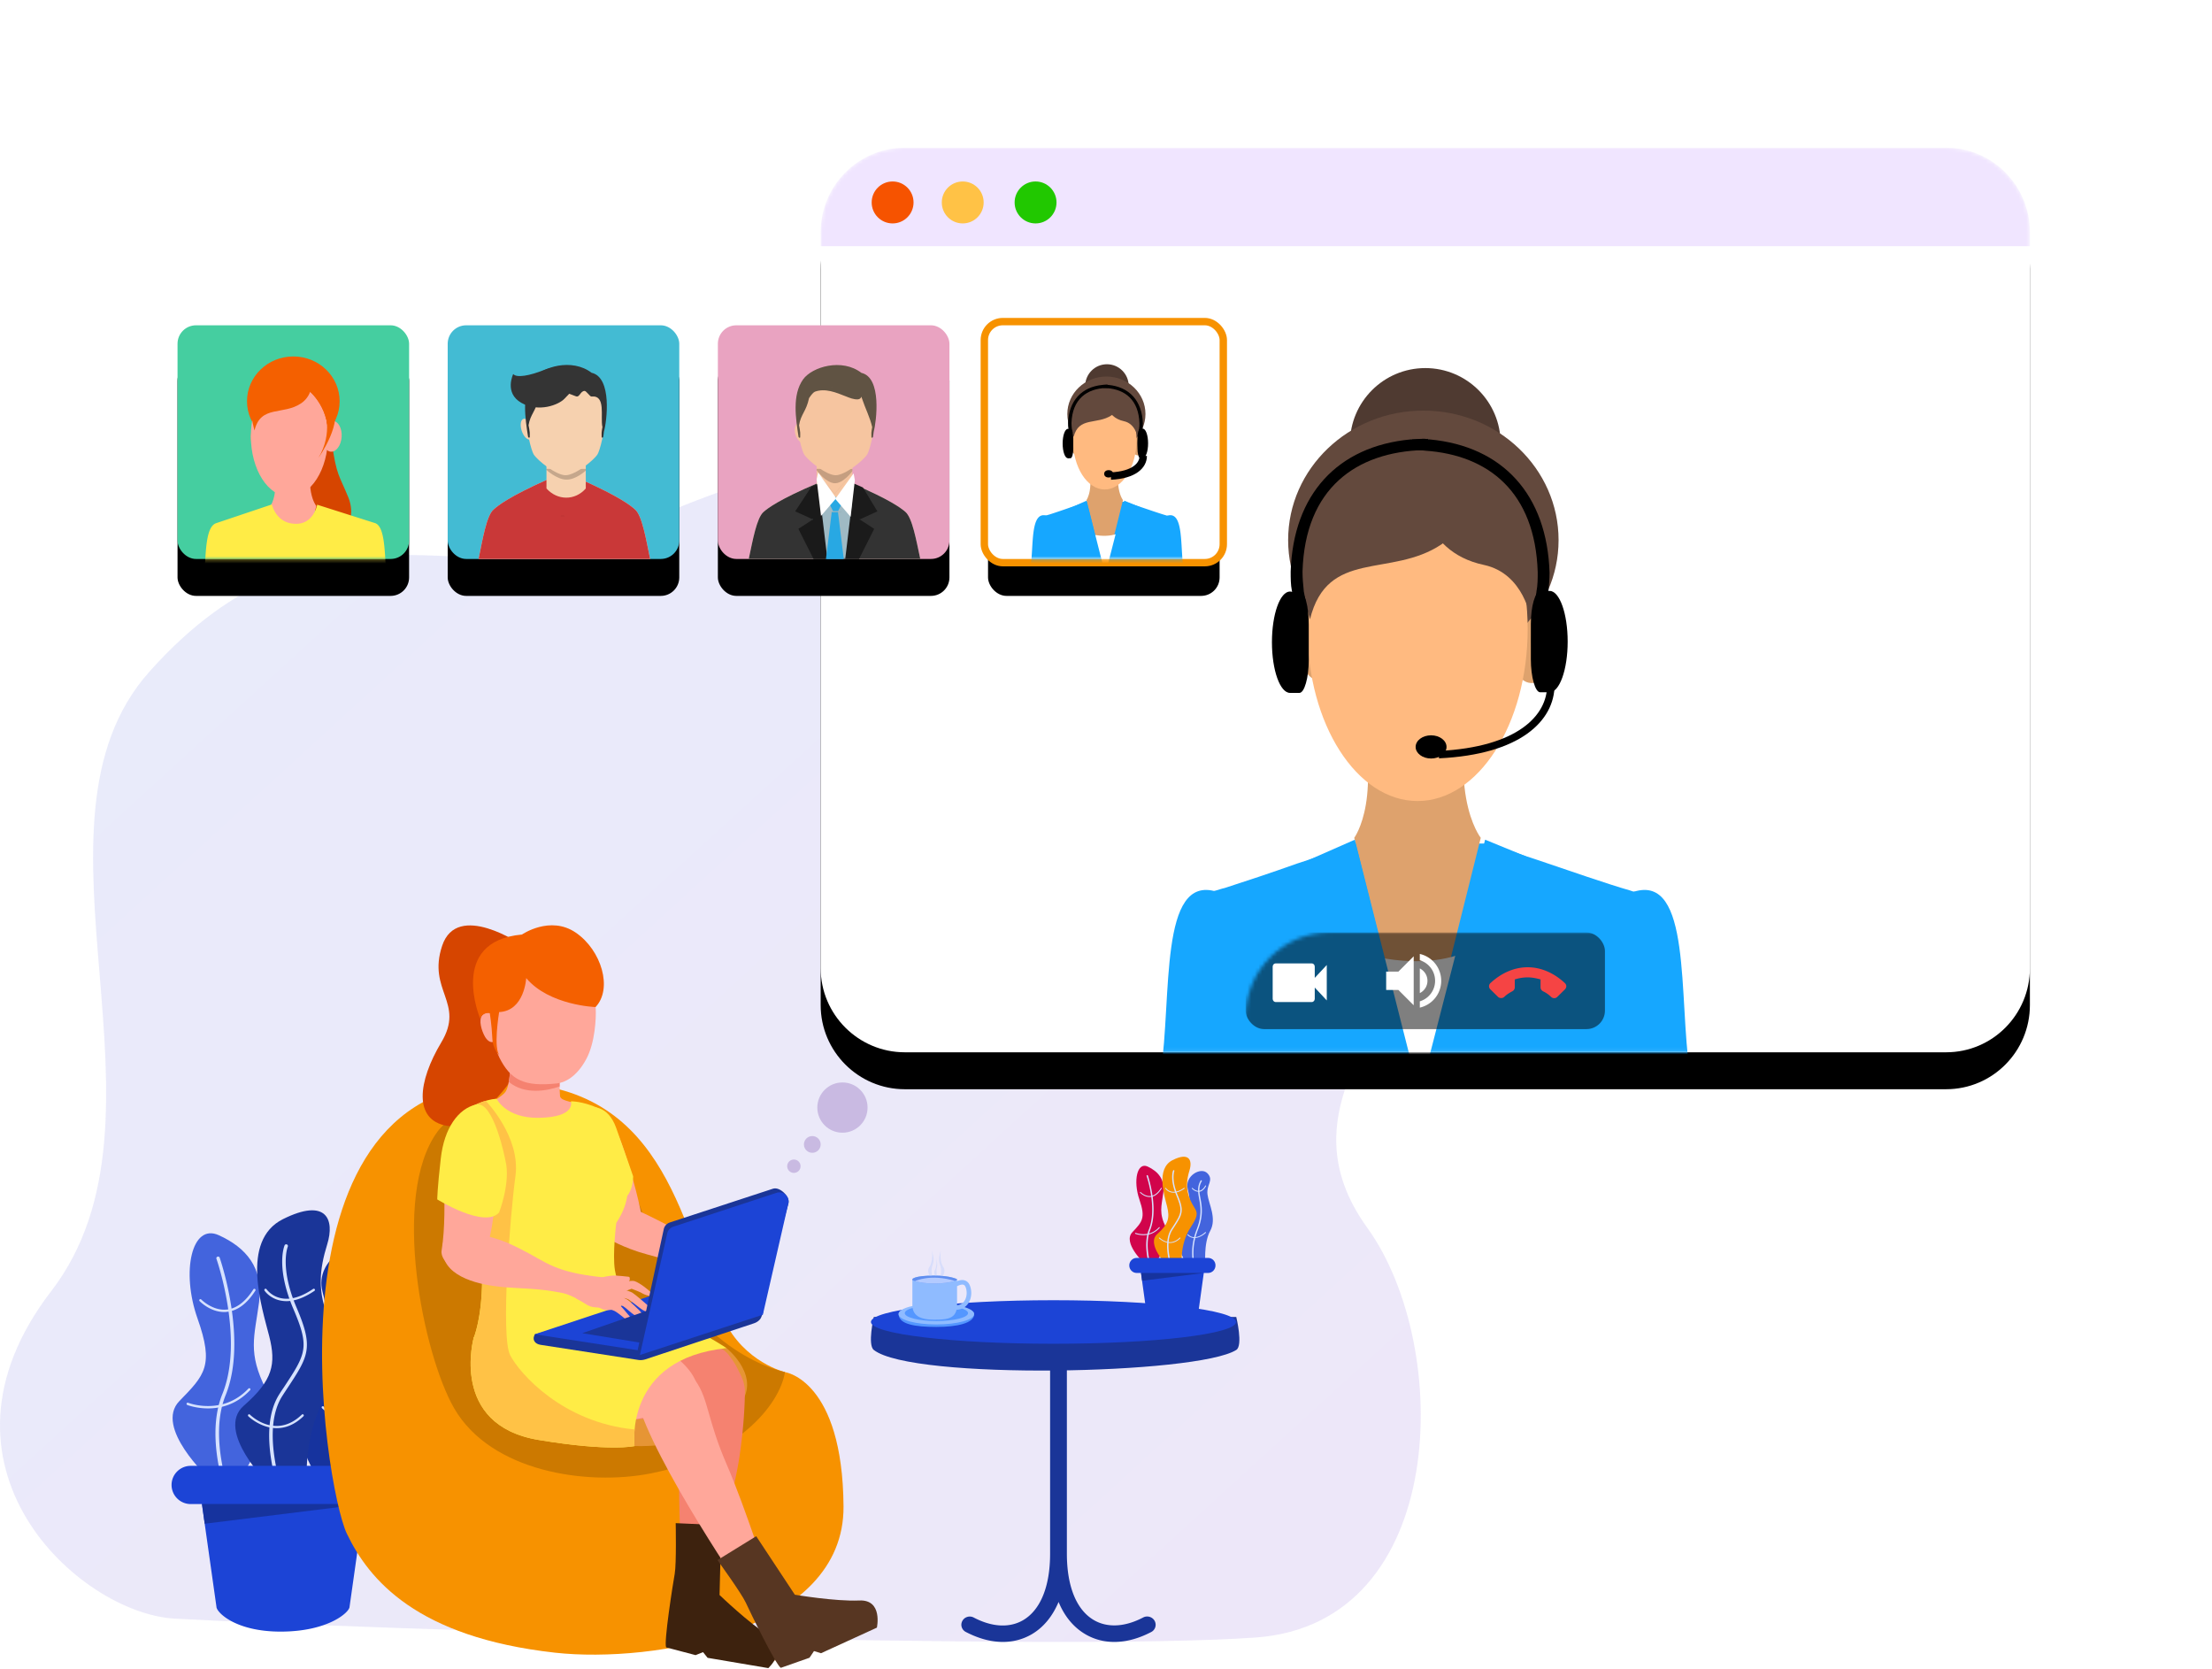 <svg width="599" height="452" xmlns="http://www.w3.org/2000/svg" xmlns:xlink="http://www.w3.org/1999/xlink"><defs><linearGradient x1="0%" y1="0%" x2="99.651%" y2="98.706%" id="a"><stop stop-color="#1C44D6" offset="0%"/><stop stop-color="#5413C5" offset="100%"/></linearGradient><path d="M304.766 244.911H22.791C10.221 244.911 0 234.69 0 222.117V22.794C0 10.222 10.22 0 22.791 0h281.873c12.571 0 22.791 10.222 22.791 22.794v199.323c0 12.573-10.118 22.794-22.689 22.794z" id="b"/><filter x="-24.4%" y="-28.6%" width="148.9%" height="165.3%" filterUnits="objectBoundingBox" id="c"><feOffset dy="10" in="SourceAlpha" result="shadowOffsetOuter1"/><feGaussianBlur stdDeviation="25" in="shadowOffsetOuter1" result="shadowBlurOuter1"/><feColorMatrix values="0 0 0 0 0 0 0 0 0 0 0 0 0 0 0 0 0 0 0.05 0" in="shadowBlurOuter1"/></filter><rect id="e" width="62.708" height="63.266" rx="5"/><filter x="-91.7%" y="-75.1%" width="283.4%" height="281.8%" filterUnits="objectBoundingBox" id="f"><feMorphology radius="2.5" in="SourceAlpha" result="shadowSpreadOuter1"/><feOffset dy="10" in="shadowSpreadOuter1" result="shadowOffsetOuter1"/><feGaussianBlur stdDeviation="20" in="shadowOffsetOuter1" result="shadowBlurOuter1"/><feColorMatrix values="0 0 0 0 0 0 0 0 0 0 0 0 0 0 0 0 0 0 0.2 0" in="shadowBlurOuter1"/></filter><rect id="i" width="62.708" height="63.266" rx="5"/><filter x="-91.7%" y="-75.1%" width="283.4%" height="281.8%" filterUnits="objectBoundingBox" id="h"><feMorphology radius="2.5" in="SourceAlpha" result="shadowSpreadOuter1"/><feOffset dy="10" in="shadowSpreadOuter1" result="shadowOffsetOuter1"/><feGaussianBlur stdDeviation="20" in="shadowOffsetOuter1" result="shadowBlurOuter1"/><feColorMatrix values="0 0 0 0 0 0 0 0 0 0 0 0 0 0 0 0 0 0 0.2 0" in="shadowBlurOuter1"/></filter><rect id="k" width="62.708" height="63.266" rx="5"/><filter x="-91.7%" y="-75.1%" width="283.4%" height="281.8%" filterUnits="objectBoundingBox" id="j"><feMorphology radius="2.5" in="SourceAlpha" result="shadowSpreadOuter1"/><feOffset dy="10" in="shadowSpreadOuter1" result="shadowOffsetOuter1"/><feGaussianBlur stdDeviation="20" in="shadowOffsetOuter1" result="shadowBlurOuter1"/><feColorMatrix values="0 0 0 0 0 0 0 0 0 0 0 0 0 0 0 0 0 0 0.2 0" in="shadowBlurOuter1"/></filter><rect id="l" width="62.708" height="63.266" rx="5"/><filter x="-94.9%" y="-78.2%" width="289.8%" height="288.1%" filterUnits="objectBoundingBox" id="m"><feMorphology radius=".5" in="SourceAlpha" result="shadowSpreadOuter1"/><feOffset dy="10" in="shadowSpreadOuter1" result="shadowOffsetOuter1"/><feGaussianBlur stdDeviation="20" in="shadowOffsetOuter1" result="shadowBlurOuter1"/><feComposite in="shadowBlurOuter1" in2="SourceAlpha" operator="out" result="shadowBlurOuter1"/><feColorMatrix values="0 0 0 0 0 0 0 0 0 0 0 0 0 0 0 0 0 0 0.2 0" in="shadowBlurOuter1"/></filter></defs><g transform="translate(0 40)" fill="none" fill-rule="evenodd"><path d="M47.285 398.244c-25.846-1.425-69.865-41.267-33.42-88.654 36.445-47.387-10.402-126.235 26.56-167.699 46.995-52.696 89.145-19.687 123.328-35.737 161.225-75.701 149.667 47.658 176.693 52.107 27.027 4.448 50.266 23.448 44.044 51-6.221 27.552-37.33 51.197-14.214 83.198 23.117 32.001 22.231 107.137-30.223 110.898-52.455 3.76-240.805-2.261-292.768-5.113z" fill-opacity=".1" fill="url(#a)" fill-rule="nonzero"/><g fill-rule="nonzero"><path d="M87.327 362.054s-10.728-13.881-4.208-24.452c6.52-10.571 6.52-19.13 4.208-27.911-2.313-8.78 9.227-15.451 13.828-10.644 4.6 4.807-.837 7.725 0 14.421.836 6.671 6.692 16.506 1.87 25.066-4.798 8.56-3.248 23.545-3.248 23.545s1.673 8.486-12.45-.025z" fill="#16339E"/><path d="M56.546 360.215s-14.886-13.784-7.972-20.872c6.914-7.088 9.424-9.614 4.92-22.343-4.502-12.73-1.574-25.9 5.758-22.564 7.333 3.335 12.155 8.78 10.9 18.174-1.254 9.393-3.149 13.563 1.895 23.594 4.257 8.51-8.169 25.85-8.169 25.85l-7.332-1.84z" fill="#4364DD"/><path d="M72.933 362.054s-14.812-14.568-6.914-21.46c7.898-6.892 8.784-11.282 6.89-18.787-1.895-7.53-7.997-25.9 3.74-31.737 11.736-5.837 14.049.098 11.957 6.843-2.091 6.745-2.805 12.999.69 20.724 3.493 7.726 7.602 7.31 0 18.591-7.604 11.282-6.152 25.85-6.152 25.85H72.933v-.024z" fill="#1A3598"/><path d="M77.51 368.627a.45.45 0 0 1-.444-.294c-.344-.834-8.291-20.357-1.328-31.001.369-.589.738-1.128 1.107-1.668 6.004-9.124 7.086-10.767 2.633-21.19-4.847-11.331-2.51-17.046-2.412-17.291.099-.246.37-.344.616-.246.246.099.344.368.246.614-.025.049-2.264 5.64 2.41 16.555 4.651 10.89 3.249 13.048-2.73 22.073-.345.54-.714 1.08-1.083 1.668-6.717 10.252 1.329 29.946 1.403 30.143a.48.48 0 0 1-.246.613c-.05 0-.099.024-.173.024zM65.551 374.93a.455.455 0 0 1-.418-.27c-.443-.907-10.998-22.22-4.896-37.279 5.93-14.691-1.526-36.323-1.624-36.544a.448.448 0 0 1 .295-.589.45.45 0 0 1 .59.295c.074.22 7.677 22.196 1.6 37.206-5.93 14.667 4.773 36.274 4.872 36.495.123.22.024.515-.222.638a.465.465 0 0 1-.197.049zM94.044 368.627a.508.508 0 0 1-.418-.245c-.074-.123-7.16-13.097-.025-30.976 3.838-9.664 2.657-15.967 1.722-21.044-.812-4.316-1.5-8.044 1.034-12.361a.476.476 0 0 1 .64-.172.473.473 0 0 1 .172.638c-2.387 3.998-1.747 7.407-.935 11.699.984 5.2 2.19 11.65-1.772 21.558-6.963 17.463-.098 30.045-.024 30.168.123.22.049.515-.173.637a.301.301 0 0 1-.221.098z" fill="#D6E2FF"/><path d="M101.622 356.88H51.65c-2.854 0-5.191 2.305-5.191 5.174a5.184 5.184 0 0 0 5.191 5.175h3.027l3.937 27.813c0 1.447 5.068 6.72 17.37 6.72 12.918 0 18.676-5.273 18.676-6.72l3.937-27.813h3.026c2.854 0 5.192-2.305 5.192-5.175a5.169 5.169 0 0 0-5.192-5.175z" fill="#1C44D6"/><path d="M60.704 315.234c-3.764 0-6.52-2.82-6.643-2.943a.313.313 0 1 1 .443-.441c.024.024 3.05 3.09 6.864 2.722 2.658-.27 5.094-2.11 7.259-5.494a.321.321 0 0 1 .541.343c-2.263 3.557-4.872 5.494-7.726 5.764-.27.049-.516.049-.738.049zM56.324 341.33c-3.223 0-5.56-.908-5.61-.932-.172-.074-.246-.246-.172-.417.074-.172.246-.245.419-.172.098.05 9.325 3.58 16.313-3.85a.339.339 0 0 1 .443-.025.336.336 0 0 1 .024.441c-3.74 3.974-8.046 4.955-11.417 4.955zM77.583 312.29c-.517 0-1.033-.048-1.55-.146-2.953-.564-4.355-2.625-4.404-2.723a.319.319 0 0 1 .098-.441.34.34 0 0 1 .443.073c.025.025 1.329 1.938 4.035 2.453 2.535.49 5.413-.368 8.587-2.526a.34.34 0 0 1 .443.073.337.337 0 0 1-.074.442c-2.755 1.864-5.29 2.796-7.578 2.796zM74.95 346.676c-4.38 0-7.652-3.163-7.701-3.212a.313.313 0 1 1 .443-.441c.27.269 6.988 6.744 14.025 0a.313.313 0 1 1 .443.44c-2.51 2.404-4.995 3.213-7.21 3.213zM94.733 311.555c-1.452 0-2.977-.687-4.528-2.06-.123-.123-.147-.319-.024-.442.123-.122.32-.147.443-.024 1.697 1.52 3.346 2.134 4.872 1.84 2.558-.516 3.986-3.434 4.01-3.459.074-.147.27-.22.418-.147.148.073.222.27.148.417-.074.122-1.575 3.237-4.453 3.801-.296.05-.591.074-.886.074zM92.05 343.292c-1.623 0-3.296-.54-4.846-2.011a.313.313 0 1 1 .443-.441c5.068 4.88 11.638-1.276 11.908-1.546a.313.313 0 1 1 .443.442c-.049.024-3.789 3.556-7.947 3.556z" fill="#D6E2FF"/><path fill="#16339E" d="M54.7 367.205h43.896l-43.157 5.347z"/></g><path d="M312.66 398.836c-.606-1.08-1.994-1.474-3.08-.909-4.948 2.603-9.668 2.849-13.329.737-4.745-2.75-7.346-9.135-7.346-18.024v-65.488c0-1.228-1.01-2.21-2.272-2.21-1.262 0-2.271.982-2.271 2.21v65.513c0 8.864-2.6 15.273-7.346 18.023-3.66 2.112-8.381 1.867-13.33-.736-1.11-.59-2.498-.172-3.079.908-.606 1.08-.177 2.431.934 2.996 3.433 1.792 6.841 2.701 10.022 2.701 2.777 0 5.427-.688 7.8-2.063 3.206-1.866 5.655-4.862 7.296-8.766 1.615 3.929 4.09 6.9 7.295 8.766 2.373 1.375 4.998 2.063 7.8 2.063 3.207 0 6.614-.909 10.022-2.701a2.204 2.204 0 0 0 .884-3.02z" fill="#1A3598" fill-rule="nonzero"/><path d="M334.773 325.502c-10.54 6.65-87.758 8.195-98.152 0-1.756-1.374 0-8.932 0-8.932h98.152s1.903 7.754 0 8.932z" fill="#1A3598" fill-rule="nonzero"/><g fill-rule="nonzero"><path d="M138.645 253.182c-68.993-2.075-50.702 109.57-44.728 122.043 5.974 12.473 18.908 28.07 56.404 32.244 26.684 2.953 78.348-5.834 78.102-39.615-.247-34.124-15.75-36.32-15.75-36.32s-11.132-2.612-16.686-14.28c-11.206-23.505-14.86-62.803-57.342-64.072z" fill="#F79200"/><path d="M212.575 331.485s-24.734-4.613-36.138-36.272c-9.059-25.116-9.281-27.166-15.082-32.902-4.517-4.467-34.262-7.836-42.95 4.173-12.615 17.428-3.778 60.314 4.566 74.789 9.923 17.208 35.965 21.089 53.293 17.647 23.278-4.613 34.83-18.404 36.311-27.435z" fill="#CC7900"/><path d="M199.764 340.955s-6.64 11.057-27.943 10.57c-21.327-.513-29.646-18.405-29.646-18.405l54.577-8.104s10.17 8.104 3.012 15.94z" fill="#E69535"/><path d="M150.494 342.688c-7.183-5.028-11.256-25.263-1.654-27.02 8.368-1.538 37.915 6.81 45.32 8.982 1.185.342 2.296 1.099 3.11 2.124 2.667 3.344 7.456 11.033-1.16 14.792-.024 0-38.433 6.15-45.616 1.122z" fill="#F58270"/><path d="M186.755 329.996s7.332-7.933 13.404 1.61a9.81 9.81 0 0 1 1.555 5.297c-.025 3.198-.271 9.325-1.432 17.257-1.728 11.839-8.096 31.146-8.12 33.928l-7.381-1.684c-.025-.024-2.963-41.519 1.974-56.408z" fill="#F58270"/><path d="M184.756 386.38s5.258-5.443 7.701-.879c0 0 2.469 8.714 5.258 10.96a73.488 73.488 0 0 0 5.258 3.832c2.419 1.61 4.789 3.002 6.838 4.052 0 0 3.233 5.711-.741 5.272-3.48-.366-8.491-2.05-14.317-3.27-5.134-1.075-9.75-1.636-10.96-3.198-1.876-2.417.963-16.77.963-16.77z" fill="#EDB187"/><path d="M195.32 372.955l-12.341-.561s.222 11.008-.272 13.742c-.494 2.734-2.987 18.55-2.32 19.893l7.973 2.099 2.024-.806 1.234 1.538 16.44 2.783s5.751-5.346.271-8.714c-5.48-3.369-13.477-11.082-13.477-11.082l.469-18.892z" fill="#3D220E"/><path d="M137.83 346.057c-7.874-4.491-14.76-21.236-5.134-24.165 8.492-2.563 39.372 2.392 46.58 3.613a6.768 6.768 0 0 1 3.036 1.342c3.357 2.587 10.59 9.251 3.456 14.255-.568.39-1.21.683-1.9.83-5.95 1.293-38.879 8.201-46.037 4.125z" fill="#FFA79A"/><path d="M141.212 215.788s-17.402-11.936-21.475.268c-4.073 12.205 6.22 15.378-.222 26.142-6.443 10.764-7.504 20.967 1.382 22.602 8.887 1.636 33.892-22.578 20.315-49.012z" fill="#D64500"/><path d="M138.3 247.25c-.05.537-.148 6.444-1.383 8.3-1.036 1.537-4.862 3.27-4.912 4.149-.271 4.125 24.142 7.689 24.413-.464.025-.903-4.616-.903-4.764-2.465-.173-2.124-.074-4.076-.148-4.589-.296-1.953-13.083-6.664-13.206-4.93z" fill="#FFA79A"/><path d="M137.781 252.938c.445-2.392.494-5.297.519-5.688.123-1.757 12.91 2.954 13.206 4.931.05.269.025 1 .05 1.977-3.481 1.196-9.38 2.343-13.775-1.22z" fill="#F58270"/><path d="M135.239 246.372c3.011 5.955 6.566 7.957 15.674 6.956 1.95-.22 5.209-1.66 7.85-6.59 2.42-4.467 2.666-11.253 2.567-13.376-.197-4.442-1.16-10.96-9.602-14.304-4.517-1.781-13.971-1.586-17.477 4.809-2.098 3.832-1.801 16.988.988 22.505z" fill="#FFA79A"/><path d="M134.03 235.827c-.322-1.88-2.543-2.099-3.506-.854-.938 1.245-.148 4.076.815 5.736.567.976 1.431 1.635 2.147 1.391.79-.415 1.037-.805 1.136-1.684.148-1.245-.42-3.515-.593-4.589z" fill="#FFA79A"/><path d="M142.496 224.819s-.444 8.885-7.331 9.202c0 0-1.728 10.3.247 11.814 0 0-1.975-1.416-2.099-4.833-.148-3.417-.69-6.761-.69-6.761s-2.074-.196-2.593 1.537c0 0-8.861-20.942 11.306-22.748 0 0 7.627-5.273 14.588-.513 6.961 4.76 10.047 15.158 5.357 20.137.025.025-12.564-.415-18.785-7.835z" fill="#F46000"/><path d="M172.463 338.905s6.764-17.77 15.872-5.077c3.53 4.93 3.16 10.471 8.442 22.651 5.283 12.156 11.034 31.024 12.565 33.66l-6.789 2.929c0-.025-25.622-37.199-30.09-54.163z" fill="#FFA79A"/><path d="M202.553 393.043s1.111-8.323 5.604-5.516c0 0 6.862 6.688 10.318 7.079a62.71 62.71 0 0 0 6.319.39c2.839.024 5.48-.122 7.702-.366 0 0 5.751 3.393 2.37 5.419-2.988 1.782-7.9 3.27-13.182 5.687-4.666 2.148-8.64 4.442-10.491 3.686-2.839-1.172-8.64-16.379-8.64-16.379z" fill="#FFA79A"/><g fill="#FFA79A"><path d="M196.629 301.901c1.506-.951.05-3.075 1.753-2.318 1.703.756 3.974 1.635 5.554 4.588 1.58 2.93 1.802 4.565 1.876 6.42.074 1.855-.297 3.832-1.26 2.416-.74-1.074-.295-1.22-.74-3.1-.42-1.708-.173 1.148.025 2.93.197 1.781.05 3.368-.667 3.466-.715.097-.913-1.026-1.086-2.173-.148-.976.074 1.684-.987 1.172-.444-.22-.296-2.49-.864-3.735-.568-1.245-1.012-2.074-2.172-2.416-1.16-.366-2.37-.977-3.876-2.465-1.48-1.49 2.444-4.785 2.444-4.785z"/><path d="M189.668 304.05s2.049.463 3.06 1.147c1.013.683 1.482 1.904 2.642 1.88 1.16-.025 2.395-2.54 3.234-2.1.84.44 2.493 2.27 3.875 2.05 1.383-.22 2.37-1.05 1.778-1.757-.593-.708-2.025-.537-3.21-2.1-1.184-1.586-1.357-3.026-2.64-3.612-1.26-.586-2.74-1.293-4.271-1.464-1.53-.171-.494 1.245-3.16-.025-2.715-1.245-1.308 5.98-1.308 5.98zM156.764 259.699c-6.986 1.855.666 15.011.666 15.011l6.369 18.38s2.073-.61 4.566-.976c1.605-.245 4.542.292 5.357-1.66.494-1.172-2.765-13.571-5.332-20.674-2.962-8.055-6.64-11.4-11.626-10.081z"/><path d="M164.761 285.28s-3.801 1.83-.32 9.933c0 0 4.245 2.661 10.787 4.418 6.541 1.733 16.662 5.077 17.5 5.59 0 0 1.235-5.053.149-6.786-.025-.024-23.722-13.937-28.116-13.156z"/></g><path d="M159.923 259.82s4.616-.951 6.937 5.566c2.32 6.517 4.59 13.083 4.59 13.083s.322 10.545-10.046 5.565c-10.367-5.003-1.48-24.213-1.48-24.213z" fill="#FFEC46"/><path d="M134.474 257.478s2.443 5.248 11.256 5.174c10.441-.097 8.861-4.466 8.861-4.466s3.037-.098 7.43 1.855c0 0-.518 5.736 1.333 9.275 1.827 3.54 11.405 9.788 3.53 21.797 0 0-1.061 8.518-.37 12.766.543 3.32 3.308 11.594 4.838 14.327.864 1.538.765 3.393-.296 4.858-2.913 4.027-9.454 6.273-19.427 6.932-17.871 1.171-23.351-7.787-23.351-7.787s2.197-5.077 2.27-15.548c.05-6.663-7.084-13.571-5.01-26.508.099-.634 2.049-2.953 2.197-3.563 1.555-6.078 4.196-10.765-.296-16.354-.47-.562 3.875-2.563 7.035-2.758z" fill="#FFEC46"/><path d="M128.303 322.087s-6.74 23.726 17.525 27.777c19.477 3.247 25.993 1.66 25.993 1.66s-3.06-23.652 24.956-26.508c0 0-18.735-12.594-32.682-11.618-9.85.683-35.792 8.69-35.792 8.69z" fill="#FFEC46"/><path d="M128.303 322.087s.024 0 .049-.024c.37-.952 2.123-5.98 2.222-15.377.049-6.664-7.085-13.572-5.011-26.508.098-.635 2.048-2.954 2.196-3.564 1.556-6.078 4.197-10.764-.296-16.354-.345-.415 1.728-1.537 4.073-2.22 0 0 9.504 9.738 8.047 20.38-1.456 10.643-4.048 43.472-1.431 48.5 2.542 4.93 14.193 18.258 33.694 20.113-.247 2.685-.025 4.491-.025 4.491s-6.516 1.587-25.993-1.66c-24.264-4.051-17.525-27.777-17.525-27.777z" fill="#FFC246"/><path d="M128.772 306.197s1.357-2.538 3.085-8.323c2.543-8.543 1.925-15.231 3.727-25.043.321-1.758-2.665-6.883-4.097-11.18-.568-1.708-2.617-2.465-4.147-1.488-1.481.927-3.283 2.245-4.122 3.588-4.74 7.518-1.63 22.358-3.63 34.806-.591 3.393 5.728 7.006 9.184 7.64z" fill="#FFA79A"/><path d="M158.738 312.397c.42-1.025.864-6.98.47-7.054-11.405-1.83-11.8-4.467-21.945-8.91-3.58-1.561-12.293-3.612-13.626-3.197-1.308.415-3.702.122-3.801 4.98-.124 6.785 8.22 9.495 16.045 10.227 5.529.513 9.775.293 16.39 1.635 3.357.708 6.097 3.198 6.467 2.32z" fill="#FFA79A"/><path d="M146.372 324.113l26.535 4.101c.593.098 1.26.024 1.876-.17l29.35-9.74c.987-.317 1.753-.976 2.024-1.709l.494-1.269-30.88-2.172-30.955 8.104-.197.512c-.42 1.123.346 2.124 1.753 2.343z" fill="#1A3598"/><path d="M144.816 321.258l29.943 4.637 31.867-10.569-28.856-4.467a4.856 4.856 0 0 0-2.197.196l-30.757 10.203z" fill="#1C44D6"/><g fill="#FFA79A"><path d="M170.513 305.929c-.025-.122-.124-.22-.272-.244-.641-.073-2.64-.293-3.455-.318-1.827-.097-4.123.586-4.123.586l1.926 1.977 1.802-.415 2.147-.097s2.32.293 1.975-1.49z"/><path d="M158.664 305.27s4.839.634 5.357.659c1.259.098 3.209.537 4.887 1.074 1.53.512.198 2.685.149 4.247-.05 1.562-.42 1.66-1.013 2.44-.592.782-3.776 1.49-5.233.611-1.11-.683-2.147.195-4.443-1.367-1.037-.708-2.32-1.342-2.32-1.342l2.616-6.322z"/><path d="M167.575 307.491s3.283-.952 4.246-.635c1.53.513 4.073 2.612 4.37 3.003.296.39.518 1.147-.445.976-.963-.195-1.333-.39-2.222-.879-.444-.244-2.493-1.025-2.493-1.025s-2.049.879-3.456.976c-1.16.098 0-2.416 0-2.416z"/><path d="M168.267 308.956s2.295.634 2.986 1.05c.692.414 3.851 3.123 4.172 3.44.321.342 1.16 1.197.74 1.685-.419.488-1.629-.17-2.147-.464-.691-.415-3.357-2.587-3.875-2.88-.543-.293-2.173-.488-2.888-1.025-.716-.537 1.012-1.806 1.012-1.806z"/><path d="M166.909 310.59s2.296.88 2.987 1.295c.691.415 2.863 2.514 3.184 2.855.321.342 1.16 1.196.74 1.685-.419.488-1.629-.171-2.147-.464-.691-.415-2.37-2.002-2.913-2.295-.543-.292-2.197-.707-2.888-1.244-.69-.562 1.037-1.831 1.037-1.831z"/><path d="M164.638 311.933s2.296.88 2.987 1.294c.691.415 2.073 2.294 2.394 2.612.321.342 1.16 1.196.74 1.684-.419.488-1.43-.415-1.9-.805-.666-.562-1.827-1.44-2.37-1.734-.543-.292-2.197-.707-2.888-1.244-.69-.537 1.037-1.807 1.037-1.807z"/></g><path d="M157.677 320.965l20.908 3.417 21.5-7.47-20.167-3.294a3.185 3.185 0 0 0-1.506.146l-20.735 7.2z" fill="#1A3598"/><path d="M172.488 326.408l.814.464 32.337-12.034 7.899-29.144c.32-1.83-2.42-4.442-4.196-3.856l-27.968 9.153c-.864.293-1.506 1.025-1.654 1.904l-7.232 33.513z" fill="#1A3598"/><path d="M173.278 326.872l33.299-10.911 6.936-30.267c.321-1.83-1.456-3.32-3.233-2.734l-27.968 9.178c-.864.293-1.506 1.025-1.654 1.904l-7.38 32.83z" fill="#1C44D6"/><path d="M136.868 274.198s-3.11-16.305-7.948-15.158c-4.838 1.147-8.615 6.37-9.553 14.572-.938 8.177-.963 11.13-.963 11.13s12.91 8.006 16.76 3.515c0 0 3.185-8.128 1.704-14.06z" fill="#FFEC46"/><path d="M204.775 375.933l-10.491 6.468s6.492 8.958 7.652 11.472c1.16 2.539 8.17 16.94 9.504 17.697l7.775-2.734 1.21-1.806 1.9.585 15.132-6.932s1.679-7.64-4.764-7.347c-6.443.293-17.452-1.562-17.452-1.562l-10.466-15.841z" fill="#573622"/></g><ellipse fill="#1C44D6" fill-rule="nonzero" cx="285.276" cy="317.931" rx="49.436" ry="5.896"/><g transform="translate(243.097 298.429)" fill-rule="nonzero"><path d="M20.714 17.353c0 2.479-4.595 3.485-10.233 3.485-5.663 0-10.233-.662-10.233-3.485 0-1.57 4.595-2.16 10.233-2.16 5.638-.025 10.233.59 10.233 2.16z" fill="#5497FF"/><ellipse fill="#8FBBFF" cx="10.456" cy="17.353" rx="10.233" ry="2.823"/><ellipse fill="#5497FF" cx="10.481" cy="17.108" rx="8.569" ry="2.135"/><path d="M19.397 9.327a2.101 2.101 0 0 0-1.415-1.13c-.646-.146-1.341.025-1.938.246v-.54s-1.813-.957-6.134-.957c-5.564 0-5.936.957-5.936.957v6.971c0 3.068 2.31 4 5.986 4 3.228 0 5.414-.27 5.96-2.675 1.391-.073 2.534-.711 3.23-1.816 1.042-1.595.918-3.755.247-5.056zm-1.291 4.418c-.472.712-1.143 1.129-2.037 1.227V9.818c.522-.27 1.168-.516 1.664-.417.15.024.398.122.572.49.496.982.546 2.676-.2 3.854z" fill="#8FBBFF"/><path d="M3.974 7.903v.27c1.267.54 3.477.908 6.01.908 2.559 0 4.819-.368 6.06-.932v-.246s-1.813-.957-6.134-.957c-5.564 0-5.936.957-5.936.957z" fill="#608EF0"/><path d="M10.01 9.081c2.185 0 4.147-.27 5.463-.687-6.532-2.037-10.754.025-10.779.05 1.292.392 3.18.637 5.315.637z" fill="#B3CAFF"/><path d="M8.569 6.823s-.696-1.227 0-2.209c.695-.981.943-3.166.645-4.418 0 0 .87 2.062.274 3.731a5.125 5.125 0 0 0-.224 2.75.447.447 0 0 1-.149.416c-.124.074-.298.074-.546-.27zm3.775 0s.695-1.227 0-2.209c-.696-.981-.944-3.166-.646-4.418 0 0-.87 2.062-.273 3.731.472 1.301.298 2.356.223 2.75a.447.447 0 0 0 .15.416c.124.074.322.074.546-.27zM10.556 6.8c.074-.393-.15-1.203.024-1.89.323-1.13-.149-2.553-.149-2.553.174.884.025 2.357-.347 3.044-.373.687 0 1.522 0 1.522.099.171.422.147.472-.123z" fill="#B3CAFF" opacity=".35"/></g><g fill-rule="nonzero"><path d="M321.623 302.62s-4.146-5.506-1.62-9.677c2.525-4.172 2.525-7.567 1.62-11.036-.882-3.468 3.573-6.111 5.36-4.22 1.786 1.892-.334 3.056 0 5.7.333 2.643 2.596 6.524.714 9.92-1.858 3.395-1.262 9.313-1.262 9.313s.667 3.371-4.812 0z" fill="#4364DD"/><path d="M309.711 301.892s-5.765-5.457-3.073-8.27c2.668-2.814 3.645-3.808 1.906-8.853-1.739-5.044-.62-10.235 2.24-8.925 2.834 1.334 4.716 3.468 4.216 7.179-.476 3.71-1.215 5.36.738 9.338 1.644 3.37-3.168 10.235-3.168 10.235l-2.859-.704z" fill="#D1044B"/><path d="M316.048 302.62s-5.741-5.772-2.668-8.489c3.073-2.716 3.407-4.463 2.668-7.446-.738-2.983-3.097-10.235 1.453-12.563 4.55-2.304 5.432.049 4.622 2.716-.81 2.668-1.096 5.142.262 8.198s2.954 2.886 0 7.349-2.382 10.235-2.382 10.235h-3.955z" fill="#F79200"/><path d="M317.835 305.215a.18.18 0 0 1-.167-.121c-.143-.316-3.216-8.052-.524-12.273.143-.218.286-.46.429-.654 2.334-3.614 2.74-4.269 1.024-8.392-1.882-4.487-.977-6.743-.929-6.84.048-.097.143-.145.238-.097.096.049.143.146.096.243 0 .024-.882 2.231.929 6.548 1.81 4.317 1.262 5.166-1.049 8.732l-.428.654c-2.597 4.05.524 11.836.548 11.933.047.097 0 .194-.096.243-.024.024-.047.024-.071.024zM313.19 307.713a.2.2 0 0 1-.167-.097c-.167-.364-4.264-8.78-1.906-14.746 2.31-5.82-.596-14.382-.62-14.455a.214.214 0 0 1 .12-.243c.095-.024.19.025.238.122.024.097 2.978 8.78.62 14.721-2.288 5.797 1.834 14.358 1.881 14.431.048.097 0 .194-.071.243-.048.024-.072.024-.096.024zM324.22 305.215c-.072 0-.12-.024-.168-.097-.023-.049-2.763-5.19 0-12.248 1.501-3.832 1.025-6.33.667-8.319-.31-1.698-.595-3.177.405-4.9.048-.096.167-.12.239-.072.095.049.119.17.071.243-.929 1.576-.667 2.934-.357 4.632.38 2.062.857 4.608-.691 8.537-2.692 6.912-.048 11.884 0 11.933.048.097.024.194-.072.242-.023.049-.047.049-.095.049z" fill="#D6E2FF"/><path d="M327.173 300.583h-19.367c-1.12 0-2.001.921-2.001 2.037 0 1.14.905 2.037 2 2.037h1.168l1.525 11.011c0 .582 1.977 2.668 6.717 2.668 5.003 0 7.242-2.086 7.242-2.668l1.525-11.01h1.167c1.12 0 2.001-.923 2.001-2.038.024-1.116-.881-2.037-1.977-2.037z" fill="#1C44D6"/><path d="M311.308 284.09c-1.454 0-2.526-1.115-2.573-1.164a.119.119 0 0 1 0-.17.114.114 0 0 1 .166 0c0 .025 1.168 1.213 2.669 1.067 1.024-.097 1.977-.824 2.81-2.158.048-.049.12-.073.167-.049.048.049.072.122.048.17-.881 1.407-1.882 2.183-3.002 2.28-.095.024-.19.024-.285.024zM309.616 294.422c-1.262 0-2.168-.364-2.168-.364-.071-.024-.095-.097-.071-.17.024-.072.095-.096.167-.072.023.024 3.62 1.407 6.312-1.528a.114.114 0 0 1 .167 0 .119.119 0 0 1 0 .17c-1.43 1.576-3.097 1.964-4.407 1.964zM317.859 282.926a4.56 4.56 0 0 1-.596-.048c-1.143-.219-1.691-1.043-1.715-1.068-.048-.048-.024-.145.024-.17.047-.048.143-.024.166.025 0 0 .525.776 1.549.97.977.194 2.096-.146 3.311-.994.048-.049.143-.025.167.024.048.048.024.145-.024.17-1.024.727-2 1.091-2.882 1.091zM316.834 296.532c-1.691 0-2.954-1.261-2.978-1.261a.119.119 0 0 1 0-.17.114.114 0 0 1 .167 0c.12.122 2.716 2.668 5.432 0a.114.114 0 0 1 .166 0 .119.119 0 0 1 0 .17c-.952.946-1.93 1.261-2.787 1.261zM324.505 282.66c-.572 0-1.143-.268-1.739-.825a.119.119 0 0 1 0-.17.114.114 0 0 1 .167 0c.667.606 1.286.849 1.882.727.976-.194 1.548-1.358 1.548-1.358.024-.072.095-.097.167-.048.071.024.095.097.048.17-.024.048-.62 1.285-1.716 1.503-.119-.024-.238 0-.357 0zM323.457 295.198c-.62 0-1.287-.218-1.882-.8a.119.119 0 0 1 0-.17.114.114 0 0 1 .167 0c1.953 1.94 4.502-.51 4.621-.606a.114.114 0 0 1 .167 0 .119.119 0 0 1 0 .17c0 .024-1.453 1.406-3.073 1.406z" fill="#D6E2FF"/><path fill="#16339E" d="M308.997 304.657h17.009l-16.723 2.11z"/></g><g transform="translate(222.234)"><mask id="d" fill="#fff"><use xlink:href="#b"/></mask><g fill-rule="nonzero"><use fill="#000" filter="url(#c)" xlink:href="#b"/><use fill="#FFF" fill-rule="evenodd" xlink:href="#b"/></g><g mask="url(#d)"><g transform="translate(92.064 59.658)"><ellipse fill="#4F3A31" fill-rule="nonzero" cx="71.664" cy="20.409" rx="20.401" ry="20.409"/><ellipse fill="#DEA26D" fill-rule="nonzero" transform="rotate(-86.047 100.957 74.31)" cx="100.957" cy="74.311" rx="10.985" ry="6.28"/><ellipse fill="#DEA26D" fill-rule="nonzero" transform="rotate(-3.953 42.894 73.787)" cx="42.894" cy="73.787" rx="6.277" ry="10.99"/><path d="M142.28 189.054c-5.615 3.897-11.742 7.455-18.04 10.335-16.338 7.794-34.719 12.03-54.12 12.03-18.552 0-36.252-3.897-52.08-11.183-6.297-2.88-12.424-6.269-18.04-9.996 3.063-20.332 7.829-47.103 11.063-47.78.68-.17 2.212-.509 3.914-1.017.68-.17 1.532-.508 2.383-.678 5.276-1.694 12.934-4.236 19.572-6.608 4.255-1.355 7.999-2.71 10.892-3.727 3.064-1.017 4.936-1.695 4.936-1.695h36.42s1.192.509 3.405 1.186c2.382.848 5.616 2.034 9.36 3.22 8.51 2.88 19.232 6.608 25.189 8.302.51.17.85.339 1.361.339.34.17.681.17.851.339h.17c.34 0 .681.17.851.17.34 0 .511.169.681.169.17 0 .51.169.681.508.17.17.34.508.51.847.34.508.511 1.186.852 1.864.17.508.34 1.016.51 1.694.17.339.17.678.34.847l.511 2.033c.34 1.017.51 2.203.851 3.559.17.847.34 1.694.68 2.541.341 1.694.852 3.728 1.192 5.591.17 1.017.34 2.034.68 3.05l.511 3.05c.17 1.017.34 2.203.511 3.22 1.532 6.099 2.553 12.198 3.404 17.79z" fill="#16A7FF" fill-rule="nonzero"/><path d="M52.424 88.753c8.398 27.21 0 38.433 0 38.433l17.131 68.534 17.13-68.534s-10.58-13.264 0-45.915c2.856-8.673-36.78-1.02-34.26 7.482z" fill="#DEA26D" fill-rule="nonzero"/><path d="M18.831 170.09v8.185c0 7.502-.172 15.175-.518 22.678-6.392-2.899-12.612-6.31-18.313-10.06 3.11-20.462-.518-54.052 15.203-49.108.691.17 0 0 0 0l1.037 3.07c1.555 6.479 2.591 14.664 2.591 25.235zM124.496 170.09v8.185c0 7.502.173 15.175.518 22.678 6.392-2.899 12.612-6.31 18.313-10.06-3.11-20.462.518-54.052-15.203-49.108-.691.17 0 0 0 0l-1.037 3.07c-1.555 6.479-2.591 14.664-2.591 25.235z" fill="#16A7FF" fill-rule="nonzero"/><ellipse fill="#63493D" fill-rule="nonzero" cx="71.14" cy="46.575" rx="36.616" ry="35.062"/><ellipse fill="#FFBA80" fill-rule="nonzero" cx="69.571" cy="70.647" rx="29.816" ry="46.575"/><path d="M83.09 17.225s6.77 21.283-7.109 30.552c-13.71 9.097-30.804 1.03-35.543 20.254 0 0-9.14-28.836 5.754-43.94 13.033-13.217 36.898-6.866 36.898-6.866z" fill="#63493D" fill-rule="nonzero"/><path d="M70.094 31.803s-.171 17.775 17.472 21.5c10.963 2.37 12.675 14.728 12.675 14.728s9.421-31.658-3.425-43.339C84.654 13.52 72.15 19.275 72.15 19.275l-2.056 12.528z" fill="#63493D" fill-rule="nonzero"/><path d="M105.665 85.824c0 8.896-8.523 17.792-30.34 18.839" stroke="#000" stroke-width="2"/><ellipse fill="#000" fill-rule="nonzero" cx="73.233" cy="102.57" rx="4.185" ry="3.14"/><g transform="translate(30.114 18.84)" fill="#000" fill-rule="nonzero"><path d="M9.995 50.637v9.49c0 4.914-1.183 8.98-2.535 8.98H4.925V41.825H7.46c1.521-.17 2.535 3.898 2.535 8.812z"/><ellipse cx="4.925" cy="55.382" rx="4.901" ry="13.726"/><path d="M41.091.309c-1.183 0-2.366.17-3.549.17C17.769 2.341 5.77 15.39 5.094 36.232c0 1.864 0 3.559.338 5.253.507 4.067 1.86 7.795 3.718 11.523v-8.98c-.169-.51-.169-1.018-.338-1.526 0-.339-.169-.678-.169-1.017-.169-1.694-.338-3.389-.338-5.253C8.981 13.696 22.84 3.868 41.091 3.36h1.183V.31c-.338.17-.845 0-1.183 0z"/></g><g transform="translate(68.002 18.84)" fill="#000" fill-rule="nonzero"><path d="M32.247 50.467v9.49c0 4.914 1.183 8.981 2.535 8.981h2.535V41.656h-2.535c-1.352 0-2.535 3.897-2.535 8.811z"/><ellipse cx="37.317" cy="55.212" rx="4.901" ry="13.726"/><path d="M4.869.478c-.338 0-.845 0-1.183-.169-1.183 0-2.366.17-3.55.17v2.88c1.184 0 2.367 0 3.55.17 17.069 1.186 29.744 11.184 30.42 32.874 0 1.694 0 3.558-.338 5.253 0 .339-.17.847-.17 1.186-.168.508-.168 1.017-.337 1.525v8.981c1.859-3.558 3.21-7.456 3.718-11.523.169-1.694.338-3.558.338-5.253C36.64 15.39 24.642 2.342 4.869.478z"/></g><path d="M54.402 158.359s18.803 6.372 32.431-2.411l-16.906 40.818-15.525-38.407z" fill="#FFF" fill-rule="nonzero"/><path fill="#16A7FF" fill-rule="nonzero" d="M70.094 196.766L52.583 127.69l-15.967 7.027 9.958 19.198-3.777 2.914zM70.094 196.766l17.769-69.077 14.663 5.999-9.488 19.712 4.658 3.428z"/></g></g><rect fill-opacity=".5" fill="#000" mask="url(#d)" x="115.08" y="212.466" width="97.295" height="26.166" rx="5"/><g mask="url(#d)" fill="#F54444" fill-rule="nonzero"><path d="M201.565 226.21c-3-2.815-6.556-4.325-10.113-4.325-3.557 0-7.115 1.51-10.114 4.324-.209.206-.348.48-.348.824 0 .343.14.617.348.823l2.093 2.06c.418.411 1.255.411 1.674 0 .627-.618 1.395-1.099 2.162-1.51.418-.207.697-.618.697-1.099v-2.127c1.325-.412 2.441-.55 3.488-.55 1.115 0 2.231.207 3.487.55v2.127c0 .48.279.892.697 1.098a8.085 8.085 0 0 1 2.162 1.51c.21.206.558.343.837.343.349 0 .628-.137.837-.343l2.093-2.059c.209-.206.348-.549.348-.823 0-.343-.14-.618-.348-.824z"/></g><g mask="url(#d)"><path d="M153.135 223.063v4.971h3.313l4.141 4.143V218.92l-4.141 4.143h-3.313zm11.181 2.486a3.73 3.73 0 0 0-2.07-3.34v6.67a3.707 3.707 0 0 0 2.07-3.33zm-2.07-7.267v1.707a5.804 5.804 0 0 1 0 11.12v1.706a7.454 7.454 0 0 0 0-14.533z" fill="#FFF" fill-rule="nonzero"/><path d="M150.65 215.606h19.878v19.886H150.65z"/></g><g mask="url(#d)"><path d="M120.311 215.606h19.878v19.886H120.31z"/><path d="M133.795 224.764v-3.053c0-.48-.366-.872-.813-.872h-9.765c-.447 0-.814.392-.814.872v8.722c0 .48.367.872.814.872h9.765c.447 0 .813-.392.813-.872v-3.053l3.255 3.489v-9.594l-3.255 3.489z" fill="#FFF" fill-rule="nonzero"/></g><path d="M304.766 0H22.791C10.221 0 0 10.255 0 22.87v3.794h327.455v-3.795C327.455 10.255 317.337 0 304.766 0z" fill="#F0E5FF" fill-rule="nonzero" mask="url(#d)"/><ellipse fill="#F65300" fill-rule="nonzero" mask="url(#d)" cx="19.48" cy="14.813" rx="5.671" ry="5.678"/><ellipse fill="#FFC246" fill-rule="nonzero" mask="url(#d)" cx="38.466" cy="14.813" rx="5.671" ry="5.678"/><ellipse fill="#21C800" fill-rule="nonzero" mask="url(#d)" cx="58.192" cy="14.813" rx="5.671" ry="5.678"/></g><g transform="translate(48.075 48.075)"><mask id="g" fill="#fff"><use xlink:href="#e"/></mask><use fill="#000" filter="url(#f)" xlink:href="#e"/><use fill="#45CEA0" xlink:href="#e"/><g mask="url(#g)" fill-rule="nonzero"><g transform="translate(7.316 8.435)"><path d="M34.444 23.197c1.29 9.218 2.018 8.863 4.484 14.949 2.914 7.208-3.195 12.467-3.195 12.467S26.486 38.5 27.215 33.065c.672-5.436 7.23-9.868 7.23-9.868z" fill="#D64500"/><ellipse fill="#FFA79A" transform="rotate(-86.051 34.49 21.616)" cx="34.49" cy="21.616" rx="4.181" ry="2.636"/><ellipse fill="#DEA26D" transform="rotate(-3.949 15.155 22.143)" cx="15.155" cy="22.143" rx="2.613" ry="4.218"/><path d="M17.815 27.127c3.05 9.461 0 13.364 0 13.364l6.223 23.83 6.224-23.83s-3.844-4.612 0-15.965c.976-3.016-13.423-.355-12.447 2.601z" fill="#FFA79A"/><ellipse fill="#F46000" cx="24.038" cy="12.126" rx="12.542" ry="12.126"/><ellipse fill="#FFA79A" cx="22.993" cy="21.616" rx="10.451" ry="16.344"/><path d="M28.678 1.608s2.404 7.719-2.526 11.08c-4.87 3.3-10.941.374-12.625 7.346 0 0-3.246-10.458 2.044-15.936 4.63-4.794 13.107-2.49 13.107-2.49z" fill="#F46000"/><path d="M27.267 8.46s5.595 3.598 6.177 11.574c0 0 .117-12.295-5.653-14.274-5.77-1.979-.524 2.7-.524 2.7z" fill="#F46000"/><path d="M27.267 8.46s5.595 3.598 6.177 11.574c0 0 .117-12.295-5.653-14.274-5.77-1.979-.524 2.7-.524 2.7z" fill="#F46000"/><path d="M32.429 14.428s2.519 6.157-1.58 13.026c0 0 7.148-10.005 3.557-14.935-3.591-4.931-1.977 1.91-1.977 1.91z" fill="#F46000"/><path d="M49.122 57.854c-.359.24-.658.542-1.016.783-1.195.845-2.39 1.628-3.646 2.291-.776.423-1.553.845-2.33 1.206-4.78 2.291-10.04 3.678-15.597 4.04h-.06c-.478 0-.896.06-1.315.06h-1.195c-6.095 0-11.952-1.387-17.15-3.738a44.672 44.672 0 0 1-2.929-1.507c-1.075-.603-2.091-1.206-3.107-1.93-.299-.18-.538-.361-.777-.542.359-5.848.359-12.48 3.167-13.384l15.06-5.065s0 .12.119.362c.358 1.146 1.793 4.883 6.454 4.883 3.705 0 5.08-3.074 5.498-4.461.12-.301.179-.543.179-.663v-.06l15.537 4.943c2.69.663 2.75 6.994 3.108 12.782z" fill="#FFEC46"/></g></g></g><g transform="translate(121.235 48.075)"><use fill="#000" filter="url(#h)" xlink:href="#i"/><use fill="#43BBD3" xlink:href="#i"/></g><g transform="translate(129.596 58.62)"><path d="M18.585 31.242C8.324 35.821 5.238 38.256 4.018 39.376 2.153 41.056 1.1 47.364 0 52.721h46.451c-1.1-5.357-2.153-11.64-4.019-13.345-1.22-1.096-4.185-3.482-14.447-8.06l-9.4-.074z" fill="#FFDECC"/><path d="M18.585 31.242C8.324 35.821 5.238 38.256 4.018 39.376 2.153 41.056 1.1 47.364 0 52.721h46.451c-1.1-5.357-2.153-11.64-4.019-13.345-1.22-1.096-4.185-3.482-14.447-8.06l-9.4-.074z" fill="#C93838"/><path d="M18.387 22.204v11.434c2.935 3.266 7.709 3.363 10.645 0V22.204c0-6.174-10.645-6.174-10.645 0z" fill="#F6D1AF"/><ellipse fill="#F6D1AF" transform="rotate(-18.223 13.064 17.574)" cx="13.064" cy="17.574" rx="1.452" ry="2.929"/><ellipse fill="#F6D1AF" transform="rotate(-71.766 32.419 18.062)" cx="32.419" cy="18.062" rx="2.419" ry="1.464"/><path d="M18.387 28.313v.301s2.706 2.525 5.31 2.625c2.603.1 5.335-2.445 5.335-2.445v-.46" fill="#000" fill-rule="nonzero" opacity=".2"/><path d="M23.562 1.835c-15.678 0-9.66 20.924-8.658 22.545 1.125 1.763 6.115 5.672 8.658 5.672 2.544 0 7.51-3.909 8.659-5.672 1.027-1.62 7.02-22.545-8.659-22.545z" fill="#F6D1AF"/><path d="M30.607 2.312C25.299-1.74 17.13.667 14.659 4.052c-3.081 4.241-2.005 10.676-1.271 15.49v-.024c0 .048.024.095.024.143 0 .048.098.143.122.19.025.048.22 0 .294-.023.024 0 .024-.048.024-.072.025-.429 0-1.263 0-1.287-.049-.667-.195-1.31-.318-1.954.49-3.05 1.957-3.694 2.74-7.364l.513-.715c.22-.262.416-.524.685-.762.122-.072.27-.167.392-.262 2.861-1.025 5.796.214 8.487 1.263 1.027.405 1.174-1.383 2.323-1.454.49-.048 1.492 1.573 1.884 1.525 4.035-.453 2.348 5.505 2.984 8.27-.098.476-.171.953-.22 1.453 0 0-.025.858 0 1.287 0 .024 0 .048.024.072.073.024.245.071.294.024.024-.024.097-.143.122-.191.049-.19.049-.334.073-.524.025-.239.074-.5.098-.763.807-2.955 2.3-14.775-3.326-16.062zM22.56 6.315c-.098-.023-.172-.047-.27-.071.123.024.27.071.392.095-.025 0-.073-.024-.122-.024z" fill="#343434" fill-rule="nonzero"/><path fill="#000" fill-rule="nonzero" opacity=".1" d="M22.27 41.006h.955v.146h-.967z"/><path d="M26.585 2.884S22.008-.19 17.946 1.466c-4.086 1.654-7.66 2.293-8.565 1.182 0 0-2.52 5.13 2.203 7.8 4.723 2.671 10.106.544 11.672-1.11 1.542-1.656 4.087-4.327 5.457-3.783s-2.128-2.671-2.128-2.671z" fill="#343434" fill-rule="nonzero"/></g><g transform="translate(194.395 48.075)"><use fill="#000" filter="url(#j)" xlink:href="#k"/><use fill="#E9A3C1" xlink:href="#k"/></g><g transform="translate(202.756 58.62)"><path d="M18.585 32.219c-10.261 4.37-13.347 6.694-14.567 7.764C2.153 41.587 1.1 47.607 0 52.72h46.451c-1.1-5.114-2.153-11.111-4.019-12.738-1.22-1.046-4.185-3.324-14.447-7.695l-9.4-.07z" fill="#FFDECC"/><path d="M18.585 32.219c-10.261 4.37-13.347 6.694-14.567 7.764C2.153 41.587 1.1 47.607 0 52.72h46.451c-1.1-5.114-2.153-11.111-4.019-12.738-1.22-1.046-4.185-3.324-14.447-7.695l-9.4-.07z" fill="#333"/><path d="M18.387 23.167v11.445c2.669 3.27 7.008 3.366 9.677 0V23.167c0-6.156-9.677-6.156-9.677 0z" fill="#F6C5A0"/><ellipse fill="#F6C5A0" transform="rotate(-18.223 14.516 18.55)" cx="14.516" cy="18.55" rx="1.935" ry="2.929"/><ellipse fill="#F6C5A0" transform="rotate(-71.766 31.935 17.574)" cx="31.935" cy="17.574" rx="2.903" ry="1.953"/><path d="M23.877 36.905s-7.155 1.592-7.155 2.007c0 .416 2.73 13.614 2.73 13.614h9.712L30.27 38.96l-6.393-2.054z" fill="#9FBAC4"/><path fill="#1A1A1A" d="M19.107 32.219v2.202l2.183 18.3h-3.743l-4.103-8.154 3.935-2.554-4.799-2.18 4.391-6.677z"/><path fill="#1B1B1B" d="M28.312 32.219v2.202l-2.183 18.3h3.742l4.103-8.154-3.935-2.554 4.799-2.18-3.91-6.466z"/><path d="M21.948 38.015l.88 1.74h1.375l.88-1.74-1.567-2.164-1.568 2.164zM22.472 40.068l-1.57 12.692h4.84l-1.57-12.692z" fill="#28A8E3"/><path fill="#FFF" d="M18.805 29.29l-.418 1.899 1.186 9.868 4.116-4.787z"/><path d="M18.387 28.313v.401s2.46 3.367 4.827 3.5c2.367.134 4.85-3.26 4.85-3.26v-.614" fill="#000" fill-rule="nonzero" opacity=".2"/><path d="M23.54 1.835c-15.508 0-9.556 20.924-8.564 22.545 1.112 1.763 6.048 5.672 8.564 5.672s7.427-3.909 8.564-5.672c1.016-1.597 6.944-22.545-8.564-22.545z" fill="#F6C5A0"/><path d="M30.507 2.335c-5.25-4.05-13.33-1.644-15.773 1.74-3.049 4.242-1.984 10.677-1.258 15.49v-.023c0 .047.024.095.024.143 0 .047.097.143.12.19.025.048.218 0 .291-.023.024 0 .024-.048.024-.072.024-.429 0-1.263 0-1.287-.048-.667-.193-1.31-.314-1.954.484-3.05 1.935-3.694 2.71-7.364l.507-.715c.218-.262.412-.524.678-.762.12-.072.266-.167.387-.263 2.83-1.024 5.734.215 8.395 1.263 1.016.406 2.153.882 3.29.81.484-.047.847-.357.895-.738 1.283 3.765 2.323 5.505 2.952 8.27-.097.476-.17.953-.218 1.453 0 0-.024.858 0 1.287 0 .024 0 .048.024.072.073.023.242.071.29.023.025-.023.097-.143.122-.19.048-.19.048-.334.072-.524.024-.239.073-.5.097-.763.774-2.955 2.274-14.8-3.315-16.063zm-7.935 3.98c-.097-.023-.17-.047-.266-.071.121.024.266.071.387.095-.048 0-.097 0-.12-.024z" fill="#605343" fill-rule="nonzero"/><path fill="#FFF" d="M28.402 29.546l.334 1.856-1.146 9.912-4.156-4.85z"/><path fill="#000" fill-rule="nonzero" opacity=".05" d="M18.387 29.421l4.873 5.727 4.804-5.727v-.131l-4.804 5.682-4.873-5.682v.131"/><path fill="#000" fill-rule="nonzero" opacity=".1" d="M22.294 40.03h2.867v.097h-2.903z"/></g><g transform="translate(267.555 48.075)"><mask id="n" fill="#fff"><use xlink:href="#l"/></mask><use fill="#000" filter="url(#m)" xlink:href="#l"/><rect stroke="#F79200" stroke-width="2" fill="#FFF" x="-1" y="-1" width="64.708" height="65.266" rx="5"/><g mask="url(#n)"><g transform="translate(11.497 10.544)"><ellipse fill="#4F3A31" fill-rule="nonzero" cx="20.706" cy="5.904" rx="5.894" ry="5.904"/><ellipse fill="#DEA26D" fill-rule="nonzero" transform="rotate(-86.047 29.17 21.496)" cx="29.17" cy="21.496" rx="3.174" ry="1.817"/><ellipse fill="#DEA26D" fill-rule="nonzero" transform="rotate(-3.953 12.394 21.344)" cx="12.394" cy="21.344" rx="1.814" ry="3.179"/><path d="M41.11 54.687a34.167 34.167 0 0 1-5.212 2.99c-4.721 2.255-10.032 3.48-15.638 3.48-5.36 0-10.474-1.127-15.047-3.235A38.299 38.299 0 0 1 0 55.03C.885 49.15 2.262 41.405 3.196 41.21c.197-.049.64-.147 1.131-.294.197-.05.443-.147.689-.196 1.524-.49 3.737-1.225 5.655-1.912 1.23-.392 2.311-.784 3.147-1.078.885-.294 1.426-.49 1.426-.49h10.524s.344.147.983.343c.689.245 1.623.588 2.705.931 2.458.834 5.556 1.912 7.278 2.402.147.049.245.098.393.098.098.049.197.049.246.098h.049c.098 0 .197.049.246.049.098 0 .147.049.197.049.049 0 .147.049.196.147.05.05.099.147.148.245.098.147.147.343.246.54.049.146.098.293.147.49.05.097.05.195.099.244l.147.589c.098.294.148.637.246 1.029.05.245.098.49.197.735.098.49.246 1.078.344 1.617.05.294.098.589.197.883l.147.882c.05.294.098.637.148.931.442 1.764.737 3.529.983 5.146z" fill="#16A7FF" fill-rule="nonzero"/><path d="M15.147 25.674c2.427 7.87 0 11.117 0 11.117l4.95 19.824 4.95-19.824s-3.057-3.837 0-13.282c.825-2.509-10.628-.295-9.9 2.165z" fill="#DEA26D" fill-rule="nonzero"/><path d="M5.441 49.202v2.367c0 2.17-.05 4.39-.15 6.56A38.977 38.977 0 0 1 0 55.22C.899 49.3-.15 39.584 4.393 41.014c.2.05 0 0 0 0l.3.888c.449 1.874.748 4.242.748 7.3zM35.971 49.202v2.367c0 2.17.05 4.39.15 6.56a38.977 38.977 0 0 0 5.291-2.91c-.898-5.919.15-15.635-4.392-14.205-.2.05 0 0 0 0l-.3.888c-.45 1.874-.749 4.242-.749 7.3z" fill="#16A7FF" fill-rule="nonzero"/><ellipse fill="#63493D" fill-rule="nonzero" cx="20.555" cy="13.473" rx="10.58" ry="10.142"/><ellipse fill="#FFBA80" fill-rule="nonzero" cx="20.102" cy="20.436" rx="8.615" ry="13.473"/><path d="M24.008 4.983s1.956 6.156-2.054 8.837c-3.961 2.632-8.9.298-10.27 5.86 0 0-2.64-8.342 1.663-12.711 3.765-3.824 10.66-1.986 10.66-1.986z" fill="#63493D" fill-rule="nonzero"/><path d="M20.253 9.2s-.05 5.141 5.048 6.219c3.167.685 3.662 4.26 3.662 4.26s2.722-9.157-.99-12.536c-3.513-3.232-7.126-1.567-7.126-1.567l-.594 3.623z" fill="#63493D" fill-rule="nonzero"/><path d="M30.53 24.826c0 2.573-2.462 5.147-8.766 5.45" stroke="#000" stroke-width="2"/><ellipse fill="#000" fill-rule="nonzero" cx="21.16" cy="29.67" rx="1.209" ry="1"/><g transform="translate(8.464 5.45)" fill="#000" fill-rule="nonzero"><path d="M3.125 14.648v2.745c0 1.421-.342 2.598-.732 2.598H1.66v-7.892h.733c.44-.05.732 1.127.732 2.549z"/><ellipse cx="1.66" cy="16.02" rx="1.416" ry="3.97"/><path d="M12.11.09c-.342 0-.684.048-1.026.048-5.713.54-9.18 4.314-9.375 10.343 0 .54 0 1.03.098 1.52.146 1.176.537 2.255 1.074 3.333v-2.598c-.049-.147-.049-.294-.098-.441 0-.098-.049-.196-.049-.294-.048-.49-.097-.98-.097-1.52.195-6.52 4.2-9.362 9.473-9.51h.342V.09c-.098.05-.245 0-.342 0z"/></g><g transform="translate(19.648 5.45)" fill="#000" fill-rule="nonzero"><path d="M9.317 14.599v2.745c0 1.421.342 2.598.733 2.598h.732V12.05h-.732c-.391 0-.733 1.127-.733 2.549z"/><ellipse cx="10.782" cy="15.971" rx="1.416" ry="3.97"/><path d="M1.407.138c-.098 0-.244 0-.342-.049C.723.09.381.14.04.14v.833c.341 0 .683 0 1.025.049 4.932.343 8.594 3.235 8.79 9.51 0 .49 0 1.029-.098 1.519 0 .098-.05.245-.05.343-.048.147-.048.294-.097.441v2.598c.537-1.03.928-2.157 1.074-3.333.05-.49.098-1.03.098-1.52C10.587 4.452 7.12.678 1.407.14z"/></g><path d="M15.719 45.808s5.433 1.844 9.37-.697l-4.884 11.807-4.486-11.11z" fill="#FFF" fill-rule="nonzero"/><path fill="#16A7FF" fill-rule="nonzero" d="M20.253 56.918l-5.06-19.982-4.613 2.033 2.877 5.553-1.091.843zM20.253 56.918l5.134-19.982 4.236 1.736-2.74 5.702 1.345.991z"/></g></g></g><circle fill-opacity=".2" fill="#45048A" cx="219.967" cy="269.856" r="2.268"/><circle fill-opacity=".2" fill="#45048A" cx="214.978" cy="275.752" r="1.814"/><circle fill-opacity=".2" fill="#45048A" cx="228.13" cy="259.878" r="6.803"/></g></svg>
